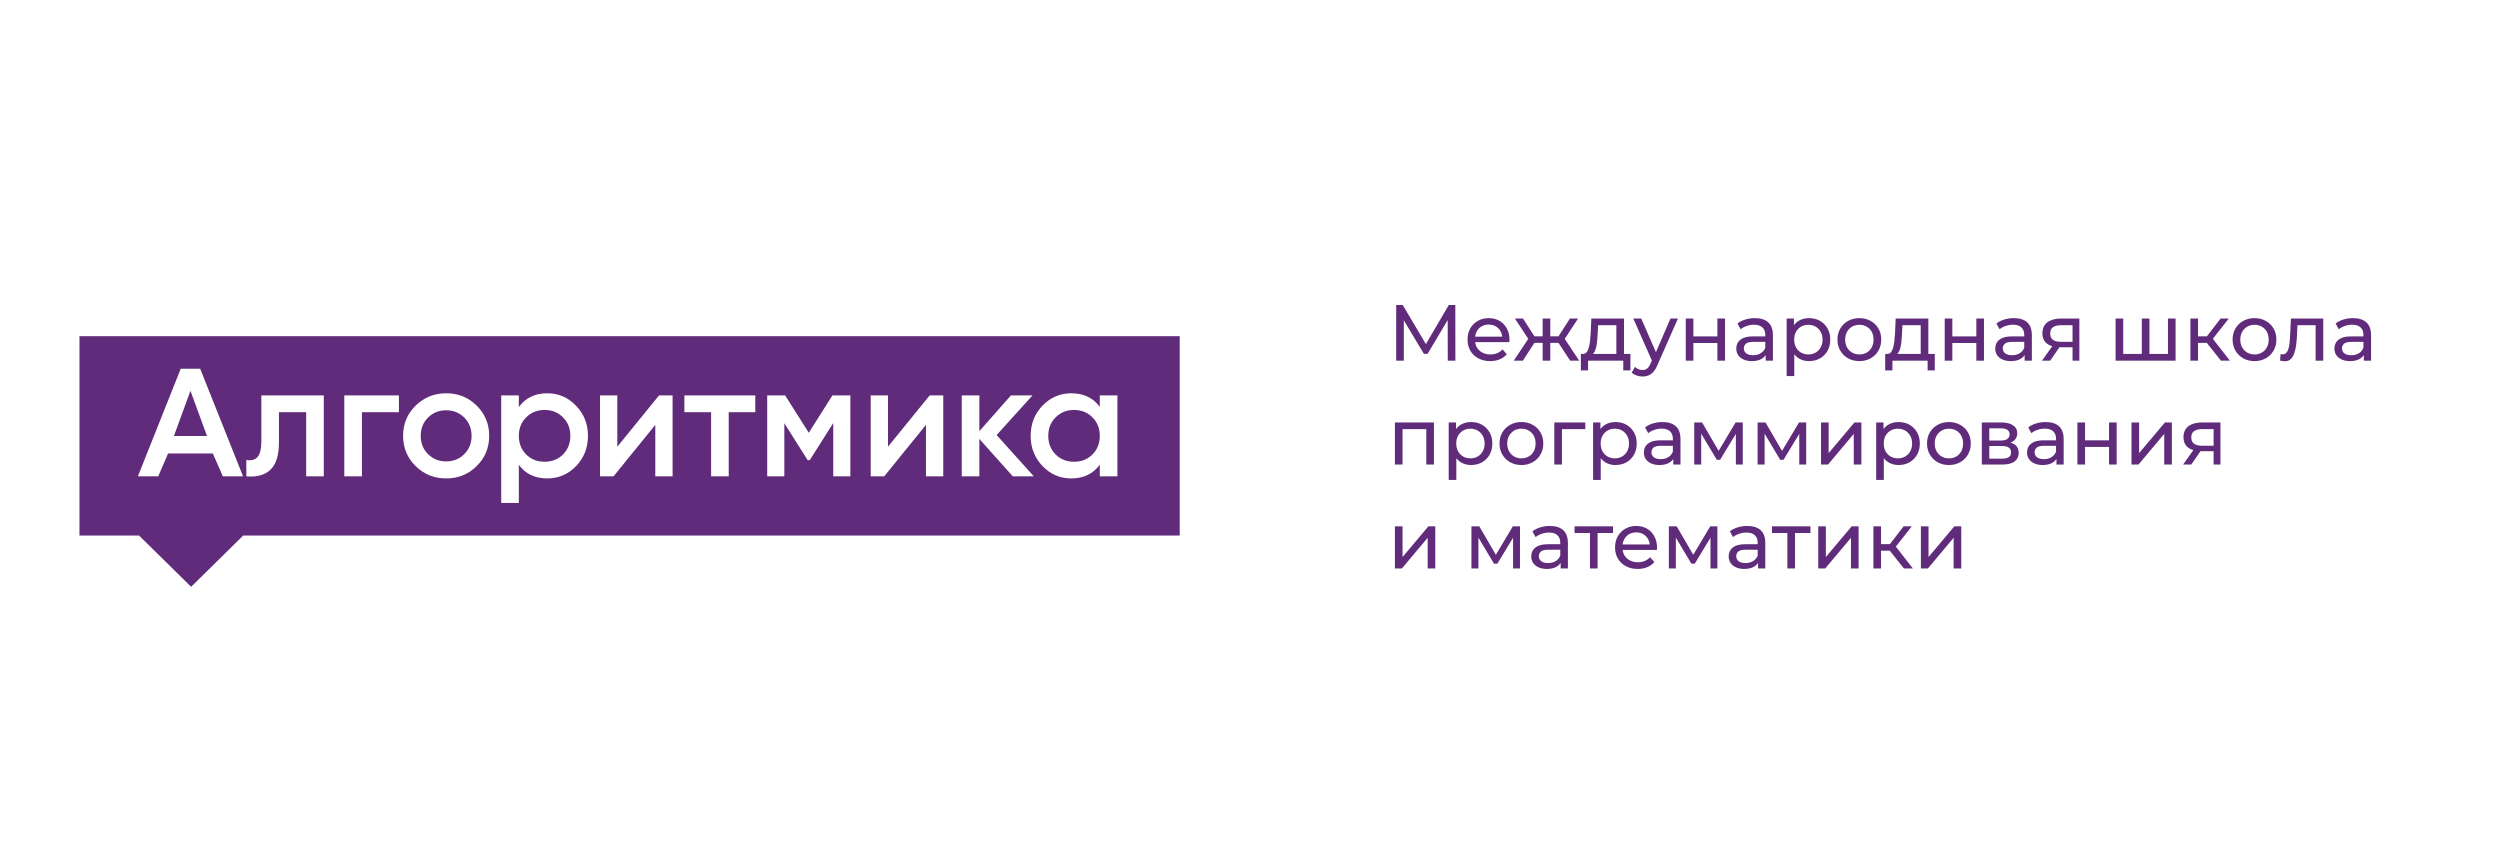 <?xml version="1.0" encoding="UTF-8"?> <svg xmlns="http://www.w3.org/2000/svg" width="409" height="139" viewBox="0 0 409 139" fill="none"> <path d="M228.417 59V49.9H229.483L233.565 56.777H232.993L237.023 49.9H238.089L238.102 59H236.854L236.841 51.863H237.14L233.552 57.895H232.954L229.34 51.863H229.665V59H228.417ZM243.795 59.078C243.058 59.078 242.408 58.926 241.845 58.623C241.29 58.32 240.857 57.904 240.545 57.375C240.241 56.846 240.09 56.24 240.09 55.555C240.09 54.87 240.237 54.264 240.532 53.735C240.835 53.206 241.247 52.795 241.767 52.5C242.295 52.197 242.889 52.045 243.548 52.045C244.215 52.045 244.804 52.192 245.316 52.487C245.827 52.782 246.226 53.198 246.512 53.735C246.806 54.264 246.954 54.883 246.954 55.594C246.954 55.646 246.949 55.707 246.941 55.776C246.941 55.845 246.936 55.91 246.928 55.971H241.065V55.074H246.278L245.771 55.386C245.779 54.944 245.688 54.55 245.498 54.203C245.307 53.856 245.043 53.588 244.705 53.397C244.375 53.198 243.99 53.098 243.548 53.098C243.114 53.098 242.729 53.198 242.391 53.397C242.053 53.588 241.788 53.861 241.598 54.216C241.407 54.563 241.312 54.961 241.312 55.412V55.62C241.312 56.079 241.416 56.491 241.624 56.855C241.84 57.21 242.139 57.488 242.521 57.687C242.902 57.886 243.34 57.986 243.834 57.986C244.241 57.986 244.609 57.917 244.939 57.778C245.277 57.639 245.571 57.431 245.823 57.154L246.512 57.96C246.2 58.324 245.81 58.601 245.342 58.792C244.882 58.983 244.367 59.078 243.795 59.078ZM256.876 59L254.679 55.646L255.706 55.022L258.358 59H256.876ZM253.249 56.088V55.022H255.485V56.088H253.249ZM255.823 55.698L254.64 55.542L256.837 52.11H258.176L255.823 55.698ZM249.141 59H247.659L250.298 55.022L251.325 55.646L249.141 59ZM253.626 59H252.378V52.11H253.626V59ZM252.755 56.088H250.532V55.022H252.755V56.088ZM250.194 55.698L247.841 52.11H249.167L251.364 55.542L250.194 55.698ZM264.437 58.415V53.202H261.447L261.382 54.528C261.365 54.961 261.335 55.382 261.291 55.789C261.257 56.188 261.196 56.556 261.109 56.894C261.031 57.232 260.914 57.509 260.758 57.726C260.602 57.943 260.394 58.077 260.134 58.129L258.899 57.908C259.168 57.917 259.385 57.83 259.549 57.648C259.714 57.457 259.84 57.197 259.926 56.868C260.022 56.539 260.091 56.166 260.134 55.75C260.178 55.325 260.212 54.888 260.238 54.437L260.342 52.11H265.685V58.415H264.437ZM258.626 60.599V57.908H266.738V60.599H265.568V59H259.809V60.599H258.626ZM268.715 61.6C268.386 61.6 268.065 61.544 267.753 61.431C267.441 61.327 267.173 61.171 266.947 60.963L267.48 60.027C267.654 60.192 267.844 60.317 268.052 60.404C268.26 60.491 268.481 60.534 268.715 60.534C269.019 60.534 269.27 60.456 269.469 60.3C269.669 60.144 269.855 59.867 270.028 59.468L270.457 58.519L270.587 58.363L273.291 52.11H274.513L271.172 59.689C270.973 60.174 270.748 60.556 270.496 60.833C270.254 61.11 269.985 61.305 269.69 61.418C269.396 61.539 269.071 61.6 268.715 61.6ZM270.353 59.221L267.207 52.11H268.507L271.185 58.246L270.353 59.221ZM275.791 59V52.11H277.039V55.035H280.965V52.11H282.213V59H280.965V56.114H277.039V59H275.791ZM288.865 59V57.544L288.8 57.271V54.788C288.8 54.259 288.644 53.852 288.332 53.566C288.028 53.271 287.569 53.124 286.954 53.124C286.546 53.124 286.148 53.193 285.758 53.332C285.368 53.462 285.038 53.64 284.77 53.865L284.25 52.929C284.605 52.643 285.03 52.426 285.524 52.279C286.026 52.123 286.551 52.045 287.097 52.045C288.041 52.045 288.769 52.275 289.281 52.734C289.792 53.193 290.048 53.895 290.048 54.84V59H288.865ZM286.603 59.078C286.091 59.078 285.641 58.991 285.251 58.818C284.869 58.645 284.575 58.406 284.367 58.103C284.159 57.791 284.055 57.44 284.055 57.05C284.055 56.677 284.141 56.339 284.315 56.036C284.497 55.733 284.787 55.49 285.186 55.308C285.593 55.126 286.139 55.035 286.824 55.035H289.008V55.932H286.876C286.252 55.932 285.831 56.036 285.615 56.244C285.398 56.452 285.29 56.703 285.29 56.998C285.29 57.336 285.424 57.609 285.693 57.817C285.961 58.016 286.334 58.116 286.811 58.116C287.279 58.116 287.686 58.012 288.033 57.804C288.388 57.596 288.644 57.293 288.8 56.894L289.047 57.752C288.882 58.159 288.592 58.484 288.176 58.727C287.76 58.961 287.235 59.078 286.603 59.078ZM295.948 59.078C295.376 59.078 294.852 58.948 294.375 58.688C293.907 58.419 293.53 58.025 293.244 57.505C292.967 56.985 292.828 56.335 292.828 55.555C292.828 54.775 292.962 54.125 293.231 53.605C293.508 53.085 293.881 52.695 294.349 52.435C294.826 52.175 295.359 52.045 295.948 52.045C296.624 52.045 297.222 52.192 297.742 52.487C298.262 52.782 298.674 53.193 298.977 53.722C299.28 54.242 299.432 54.853 299.432 55.555C299.432 56.257 299.28 56.872 298.977 57.401C298.674 57.93 298.262 58.341 297.742 58.636C297.222 58.931 296.624 59.078 295.948 59.078ZM292.295 61.522V52.11H293.491V53.969L293.413 55.568L293.543 57.167V61.522H292.295ZM295.844 57.986C296.286 57.986 296.68 57.886 297.027 57.687C297.382 57.488 297.66 57.206 297.859 56.842C298.067 56.469 298.171 56.04 298.171 55.555C298.171 55.061 298.067 54.636 297.859 54.281C297.66 53.917 297.382 53.635 297.027 53.436C296.68 53.237 296.286 53.137 295.844 53.137C295.411 53.137 295.016 53.237 294.661 53.436C294.314 53.635 294.037 53.917 293.829 54.281C293.63 54.636 293.53 55.061 293.53 55.555C293.53 56.04 293.63 56.469 293.829 56.842C294.037 57.206 294.314 57.488 294.661 57.687C295.016 57.886 295.411 57.986 295.844 57.986ZM304.196 59.078C303.503 59.078 302.887 58.926 302.35 58.623C301.813 58.32 301.388 57.904 301.076 57.375C300.764 56.838 300.608 56.231 300.608 55.555C300.608 54.87 300.764 54.264 301.076 53.735C301.388 53.206 301.813 52.795 302.35 52.5C302.887 52.197 303.503 52.045 304.196 52.045C304.881 52.045 305.492 52.197 306.029 52.5C306.575 52.795 307 53.206 307.303 53.735C307.615 54.255 307.771 54.862 307.771 55.555C307.771 56.24 307.615 56.846 307.303 57.375C307 57.904 306.575 58.32 306.029 58.623C305.492 58.926 304.881 59.078 304.196 59.078ZM304.196 57.986C304.638 57.986 305.032 57.886 305.379 57.687C305.734 57.488 306.012 57.206 306.211 56.842C306.41 56.469 306.51 56.04 306.51 55.555C306.51 55.061 306.41 54.636 306.211 54.281C306.012 53.917 305.734 53.635 305.379 53.436C305.032 53.237 304.638 53.137 304.196 53.137C303.754 53.137 303.36 53.237 303.013 53.436C302.666 53.635 302.389 53.917 302.181 54.281C301.973 54.636 301.869 55.061 301.869 55.555C301.869 56.04 301.973 56.469 302.181 56.842C302.389 57.206 302.666 57.488 303.013 57.687C303.36 57.886 303.754 57.986 304.196 57.986ZM314.228 58.415V53.202H311.238L311.173 54.528C311.156 54.961 311.126 55.382 311.082 55.789C311.048 56.188 310.987 56.556 310.9 56.894C310.822 57.232 310.705 57.509 310.549 57.726C310.393 57.943 310.185 58.077 309.925 58.129L308.69 57.908C308.959 57.917 309.176 57.83 309.34 57.648C309.505 57.457 309.631 57.197 309.717 56.868C309.813 56.539 309.882 56.166 309.925 55.75C309.969 55.325 310.003 54.888 310.029 54.437L310.133 52.11H315.476V58.415H314.228ZM308.417 60.599V57.908H316.529V60.599H315.359V59H309.6V60.599H308.417ZM318.155 59V52.11H319.403V55.035H323.329V52.11H324.577V59H323.329V56.114H319.403V59H318.155ZM331.229 59V57.544L331.164 57.271V54.788C331.164 54.259 331.008 53.852 330.696 53.566C330.393 53.271 329.933 53.124 329.318 53.124C328.911 53.124 328.512 53.193 328.122 53.332C327.732 53.462 327.403 53.64 327.134 53.865L326.614 52.929C326.969 52.643 327.394 52.426 327.888 52.279C328.391 52.123 328.915 52.045 329.461 52.045C330.406 52.045 331.134 52.275 331.645 52.734C332.156 53.193 332.412 53.895 332.412 54.84V59H331.229ZM328.967 59.078C328.456 59.078 328.005 58.991 327.615 58.818C327.234 58.645 326.939 58.406 326.731 58.103C326.523 57.791 326.419 57.44 326.419 57.05C326.419 56.677 326.506 56.339 326.679 56.036C326.861 55.733 327.151 55.49 327.55 55.308C327.957 55.126 328.503 55.035 329.188 55.035H331.372V55.932H329.24C328.616 55.932 328.196 56.036 327.979 56.244C327.762 56.452 327.654 56.703 327.654 56.998C327.654 57.336 327.788 57.609 328.057 57.817C328.326 58.016 328.698 58.116 329.175 58.116C329.643 58.116 330.05 58.012 330.397 57.804C330.752 57.596 331.008 57.293 331.164 56.894L331.411 57.752C331.246 58.159 330.956 58.484 330.54 58.727C330.124 58.961 329.6 59.078 328.967 59.078ZM339.066 59V56.582L339.261 56.816H337.064C336.146 56.816 335.426 56.621 334.906 56.231C334.395 55.841 334.139 55.273 334.139 54.528C334.139 53.731 334.412 53.128 334.958 52.721C335.513 52.314 336.25 52.11 337.168 52.11H340.184V59H339.066ZM334.074 59L335.946 56.361H337.233L335.413 59H334.074ZM339.066 56.192V52.851L339.261 53.202H337.207C336.635 53.202 336.193 53.31 335.881 53.527C335.569 53.735 335.413 54.082 335.413 54.567C335.413 55.468 335.994 55.919 337.155 55.919H339.261L339.066 56.192ZM350.686 57.908L350.4 58.233V52.11H351.648V58.233L351.336 57.908H354.976L354.677 58.233V52.11H355.925V59H346.11V52.11H347.358V58.233L347.059 57.908H350.686ZM363.341 59L360.676 55.646L361.703 55.022L364.81 59H363.341ZM358.349 59V52.11H359.597V59H358.349ZM359.22 56.088V55.022H361.495V56.088H359.22ZM361.807 55.698L360.65 55.542L363.289 52.11H364.628L361.807 55.698ZM368.841 59.078C368.147 59.078 367.532 58.926 366.995 58.623C366.457 58.32 366.033 57.904 365.721 57.375C365.409 56.838 365.253 56.231 365.253 55.555C365.253 54.87 365.409 54.264 365.721 53.735C366.033 53.206 366.457 52.795 366.995 52.5C367.532 52.197 368.147 52.045 368.841 52.045C369.525 52.045 370.136 52.197 370.674 52.5C371.22 52.795 371.644 53.206 371.948 53.735C372.26 54.255 372.416 54.862 372.416 55.555C372.416 56.24 372.26 56.846 371.948 57.375C371.644 57.904 371.22 58.32 370.674 58.623C370.136 58.926 369.525 59.078 368.841 59.078ZM368.841 57.986C369.283 57.986 369.677 57.886 370.024 57.687C370.379 57.488 370.656 57.206 370.856 56.842C371.055 56.469 371.155 56.04 371.155 55.555C371.155 55.061 371.055 54.636 370.856 54.281C370.656 53.917 370.379 53.635 370.024 53.436C369.677 53.237 369.283 53.137 368.841 53.137C368.399 53.137 368.004 53.237 367.658 53.436C367.311 53.635 367.034 53.917 366.826 54.281C366.618 54.636 366.514 55.061 366.514 55.555C366.514 56.04 366.618 56.469 366.826 56.842C367.034 57.206 367.311 57.488 367.658 57.687C368.004 57.886 368.399 57.986 368.841 57.986ZM373.023 58.987L373.101 57.934C373.162 57.943 373.218 57.951 373.27 57.96C373.322 57.969 373.37 57.973 373.413 57.973C373.69 57.973 373.907 57.878 374.063 57.687C374.228 57.496 374.349 57.245 374.427 56.933C374.505 56.612 374.561 56.253 374.596 55.854C374.631 55.455 374.657 55.057 374.674 54.658L374.791 52.11H380.082V59H378.834V52.838L379.133 53.202H375.597L375.883 52.825L375.792 54.736C375.766 55.343 375.718 55.91 375.649 56.439C375.58 56.968 375.471 57.431 375.324 57.83C375.185 58.229 374.99 58.541 374.739 58.766C374.496 58.991 374.18 59.104 373.79 59.104C373.677 59.104 373.556 59.091 373.426 59.065C373.305 59.048 373.17 59.022 373.023 58.987ZM386.72 59V57.544L386.655 57.271V54.788C386.655 54.259 386.499 53.852 386.187 53.566C385.884 53.271 385.424 53.124 384.809 53.124C384.402 53.124 384.003 53.193 383.613 53.332C383.223 53.462 382.894 53.64 382.625 53.865L382.105 52.929C382.46 52.643 382.885 52.426 383.379 52.279C383.882 52.123 384.406 52.045 384.952 52.045C385.897 52.045 386.625 52.275 387.136 52.734C387.647 53.193 387.903 53.895 387.903 54.84V59H386.72ZM384.458 59.078C383.947 59.078 383.496 58.991 383.106 58.818C382.725 58.645 382.43 58.406 382.222 58.103C382.014 57.791 381.91 57.44 381.91 57.05C381.91 56.677 381.997 56.339 382.17 56.036C382.352 55.733 382.642 55.49 383.041 55.308C383.448 55.126 383.994 55.035 384.679 55.035H386.863V55.932H384.731C384.107 55.932 383.687 56.036 383.47 56.244C383.253 56.452 383.145 56.703 383.145 56.998C383.145 57.336 383.279 57.609 383.548 57.817C383.817 58.016 384.189 58.116 384.666 58.116C385.134 58.116 385.541 58.012 385.888 57.804C386.243 57.596 386.499 57.293 386.655 56.894L386.902 57.752C386.737 58.159 386.447 58.484 386.031 58.727C385.615 58.961 385.091 59.078 384.458 59.078ZM228.209 76V69.11H234.592V76H233.344V69.89L233.643 70.202H229.158L229.457 69.89V76H228.209ZM240.66 76.078C240.088 76.078 239.564 75.948 239.087 75.688C238.619 75.419 238.242 75.025 237.956 74.505C237.679 73.985 237.54 73.335 237.54 72.555C237.54 71.775 237.674 71.125 237.943 70.605C238.22 70.085 238.593 69.695 239.061 69.435C239.538 69.175 240.071 69.045 240.66 69.045C241.336 69.045 241.934 69.192 242.454 69.487C242.974 69.782 243.386 70.193 243.689 70.722C243.992 71.242 244.144 71.853 244.144 72.555C244.144 73.257 243.992 73.872 243.689 74.401C243.386 74.93 242.974 75.341 242.454 75.636C241.934 75.931 241.336 76.078 240.66 76.078ZM237.007 78.522V69.11H238.203V70.969L238.125 72.568L238.255 74.167V78.522H237.007ZM240.556 74.986C240.998 74.986 241.392 74.886 241.739 74.687C242.094 74.488 242.372 74.206 242.571 73.842C242.779 73.469 242.883 73.04 242.883 72.555C242.883 72.061 242.779 71.636 242.571 71.281C242.372 70.917 242.094 70.635 241.739 70.436C241.392 70.237 240.998 70.137 240.556 70.137C240.123 70.137 239.728 70.237 239.373 70.436C239.026 70.635 238.749 70.917 238.541 71.281C238.342 71.636 238.242 72.061 238.242 72.555C238.242 73.04 238.342 73.469 238.541 73.842C238.749 74.206 239.026 74.488 239.373 74.687C239.728 74.886 240.123 74.986 240.556 74.986ZM248.908 76.078C248.215 76.078 247.599 75.926 247.062 75.623C246.525 75.32 246.1 74.904 245.788 74.375C245.476 73.838 245.32 73.231 245.32 72.555C245.32 71.87 245.476 71.264 245.788 70.735C246.1 70.206 246.525 69.795 247.062 69.5C247.599 69.197 248.215 69.045 248.908 69.045C249.593 69.045 250.204 69.197 250.741 69.5C251.287 69.795 251.712 70.206 252.015 70.735C252.327 71.255 252.483 71.862 252.483 72.555C252.483 73.24 252.327 73.846 252.015 74.375C251.712 74.904 251.287 75.32 250.741 75.623C250.204 75.926 249.593 76.078 248.908 76.078ZM248.908 74.986C249.35 74.986 249.744 74.886 250.091 74.687C250.446 74.488 250.724 74.206 250.923 73.842C251.122 73.469 251.222 73.04 251.222 72.555C251.222 72.061 251.122 71.636 250.923 71.281C250.724 70.917 250.446 70.635 250.091 70.436C249.744 70.237 249.35 70.137 248.908 70.137C248.466 70.137 248.072 70.237 247.725 70.436C247.378 70.635 247.101 70.917 246.893 71.281C246.685 71.636 246.581 72.061 246.581 72.555C246.581 73.04 246.685 73.469 246.893 73.842C247.101 74.206 247.378 74.488 247.725 74.687C248.072 74.886 248.466 74.986 248.908 74.986ZM254.285 76V69.11H259.355V70.202H255.234L255.533 69.916V76H254.285ZM264.286 76.078C263.714 76.078 263.189 75.948 262.713 75.688C262.245 75.419 261.868 75.025 261.582 74.505C261.304 73.985 261.166 73.335 261.166 72.555C261.166 71.775 261.3 71.125 261.569 70.605C261.846 70.085 262.219 69.695 262.687 69.435C263.163 69.175 263.696 69.045 264.286 69.045C264.962 69.045 265.56 69.192 266.08 69.487C266.6 69.782 267.011 70.193 267.315 70.722C267.618 71.242 267.77 71.853 267.77 72.555C267.77 73.257 267.618 73.872 267.315 74.401C267.011 74.93 266.6 75.341 266.08 75.636C265.56 75.931 264.962 76.078 264.286 76.078ZM260.633 78.522V69.11H261.829V70.969L261.751 72.568L261.881 74.167V78.522H260.633ZM264.182 74.986C264.624 74.986 265.018 74.886 265.365 74.687C265.72 74.488 265.997 74.206 266.197 73.842C266.405 73.469 266.509 73.04 266.509 72.555C266.509 72.061 266.405 71.636 266.197 71.281C265.997 70.917 265.72 70.635 265.365 70.436C265.018 70.237 264.624 70.137 264.182 70.137C263.748 70.137 263.354 70.237 262.999 70.436C262.652 70.635 262.375 70.917 262.167 71.281C261.967 71.636 261.868 72.061 261.868 72.555C261.868 73.04 261.967 73.469 262.167 73.842C262.375 74.206 262.652 74.488 262.999 74.687C263.354 74.886 263.748 74.986 264.182 74.986ZM273.745 76V74.544L273.68 74.271V71.788C273.68 71.259 273.524 70.852 273.212 70.566C272.908 70.271 272.449 70.124 271.834 70.124C271.426 70.124 271.028 70.193 270.638 70.332C270.248 70.462 269.918 70.64 269.65 70.865L269.13 69.929C269.485 69.643 269.91 69.426 270.404 69.279C270.906 69.123 271.431 69.045 271.977 69.045C272.921 69.045 273.649 69.275 274.161 69.734C274.672 70.193 274.928 70.895 274.928 71.84V76H273.745ZM271.483 76.078C270.971 76.078 270.521 75.991 270.131 75.818C269.749 75.645 269.455 75.406 269.247 75.103C269.039 74.791 268.935 74.44 268.935 74.05C268.935 73.677 269.021 73.339 269.195 73.036C269.377 72.733 269.667 72.49 270.066 72.308C270.473 72.126 271.019 72.035 271.704 72.035H273.888V72.932H271.756C271.132 72.932 270.711 73.036 270.495 73.244C270.278 73.452 270.17 73.703 270.17 73.998C270.17 74.336 270.304 74.609 270.573 74.817C270.841 75.016 271.214 75.116 271.691 75.116C272.159 75.116 272.566 75.012 272.913 74.804C273.268 74.596 273.524 74.293 273.68 73.894L273.927 74.752C273.762 75.159 273.472 75.484 273.056 75.727C272.64 75.961 272.115 76.078 271.483 76.078ZM277.175 76V69.11H278.462L281.426 74.206H280.906L283.948 69.11H285.118V76H283.987V70.514L284.195 70.631L281.413 75.22H280.867L278.072 70.54L278.319 70.488V76H277.175ZM287.547 76V69.11H288.834L291.798 74.206H291.278L294.32 69.11H295.49V76H294.359V70.514L294.567 70.631L291.785 75.22H291.239L288.444 70.54L288.691 70.488V76H287.547ZM297.919 76V69.11H299.167V74.128L303.392 69.11H304.523V76H303.275V70.982L299.063 76H297.919ZM310.598 76.078C310.026 76.078 309.502 75.948 309.025 75.688C308.557 75.419 308.18 75.025 307.894 74.505C307.617 73.985 307.478 73.335 307.478 72.555C307.478 71.775 307.613 71.125 307.881 70.605C308.159 70.085 308.531 69.695 308.999 69.435C309.476 69.175 310.009 69.045 310.598 69.045C311.274 69.045 311.872 69.192 312.392 69.487C312.912 69.782 313.324 70.193 313.627 70.722C313.931 71.242 314.082 71.853 314.082 72.555C314.082 73.257 313.931 73.872 313.627 74.401C313.324 74.93 312.912 75.341 312.392 75.636C311.872 75.931 311.274 76.078 310.598 76.078ZM306.945 78.522V69.11H308.141V70.969L308.063 72.568L308.193 74.167V78.522H306.945ZM310.494 74.986C310.936 74.986 311.331 74.886 311.677 74.687C312.033 74.488 312.31 74.206 312.509 73.842C312.717 73.469 312.821 73.04 312.821 72.555C312.821 72.061 312.717 71.636 312.509 71.281C312.31 70.917 312.033 70.635 311.677 70.436C311.331 70.237 310.936 70.137 310.494 70.137C310.061 70.137 309.667 70.237 309.311 70.436C308.965 70.635 308.687 70.917 308.479 71.281C308.28 71.636 308.18 72.061 308.18 72.555C308.18 73.04 308.28 73.469 308.479 73.842C308.687 74.206 308.965 74.488 309.311 74.687C309.667 74.886 310.061 74.986 310.494 74.986ZM318.847 76.078C318.153 76.078 317.538 75.926 317.001 75.623C316.463 75.32 316.039 74.904 315.727 74.375C315.415 73.838 315.259 73.231 315.259 72.555C315.259 71.87 315.415 71.264 315.727 70.735C316.039 70.206 316.463 69.795 317.001 69.5C317.538 69.197 318.153 69.045 318.847 69.045C319.531 69.045 320.142 69.197 320.68 69.5C321.226 69.795 321.65 70.206 321.954 70.735C322.266 71.255 322.422 71.862 322.422 72.555C322.422 73.24 322.266 73.846 321.954 74.375C321.65 74.904 321.226 75.32 320.68 75.623C320.142 75.926 319.531 76.078 318.847 76.078ZM318.847 74.986C319.289 74.986 319.683 74.886 320.03 74.687C320.385 74.488 320.662 74.206 320.862 73.842C321.061 73.469 321.161 73.04 321.161 72.555C321.161 72.061 321.061 71.636 320.862 71.281C320.662 70.917 320.385 70.635 320.03 70.436C319.683 70.237 319.289 70.137 318.847 70.137C318.405 70.137 318.01 70.237 317.664 70.436C317.317 70.635 317.04 70.917 316.832 71.281C316.624 71.636 316.52 72.061 316.52 72.555C316.52 73.04 316.624 73.469 316.832 73.842C317.04 74.206 317.317 74.488 317.664 74.687C318.01 74.886 318.405 74.986 318.847 74.986ZM324.224 76V69.11H327.422C328.228 69.11 328.86 69.266 329.32 69.578C329.788 69.881 330.022 70.315 330.022 70.878C330.022 71.441 329.801 71.879 329.359 72.191C328.925 72.494 328.349 72.646 327.63 72.646L327.825 72.308C328.648 72.308 329.259 72.46 329.658 72.763C330.056 73.066 330.256 73.513 330.256 74.102C330.256 74.7 330.03 75.168 329.58 75.506C329.138 75.835 328.457 76 327.539 76H324.224ZM325.446 75.038H327.448C327.968 75.038 328.358 74.96 328.618 74.804C328.878 74.639 329.008 74.379 329.008 74.024C329.008 73.66 328.886 73.396 328.644 73.231C328.41 73.058 328.037 72.971 327.526 72.971H325.446V75.038ZM325.446 72.074H327.318C327.794 72.074 328.154 71.987 328.397 71.814C328.648 71.632 328.774 71.381 328.774 71.06C328.774 70.731 328.648 70.484 328.397 70.319C328.154 70.154 327.794 70.072 327.318 70.072H325.446V72.074ZM336.434 76V74.544L336.369 74.271V71.788C336.369 71.259 336.213 70.852 335.901 70.566C335.598 70.271 335.138 70.124 334.523 70.124C334.116 70.124 333.717 70.193 333.327 70.332C332.937 70.462 332.608 70.64 332.339 70.865L331.819 69.929C332.174 69.643 332.599 69.426 333.093 69.279C333.596 69.123 334.12 69.045 334.666 69.045C335.611 69.045 336.339 69.275 336.85 69.734C337.361 70.193 337.617 70.895 337.617 71.84V76H336.434ZM334.172 76.078C333.661 76.078 333.21 75.991 332.82 75.818C332.439 75.645 332.144 75.406 331.936 75.103C331.728 74.791 331.624 74.44 331.624 74.05C331.624 73.677 331.711 73.339 331.884 73.036C332.066 72.733 332.356 72.49 332.755 72.308C333.162 72.126 333.708 72.035 334.393 72.035H336.577V72.932H334.445C333.821 72.932 333.401 73.036 333.184 73.244C332.967 73.452 332.859 73.703 332.859 73.998C332.859 74.336 332.993 74.609 333.262 74.817C333.531 75.016 333.903 75.116 334.38 75.116C334.848 75.116 335.255 75.012 335.602 74.804C335.957 74.596 336.213 74.293 336.369 73.894L336.616 74.752C336.451 75.159 336.161 75.484 335.745 75.727C335.329 75.961 334.805 76.078 334.172 76.078ZM339.864 76V69.11H341.112V72.035H345.038V69.11H346.286V76H345.038V73.114H341.112V76H339.864ZM348.713 76V69.11H349.961V74.128L354.186 69.11H355.317V76H354.069V70.982L349.857 76H348.713ZM362.146 76V73.582L362.341 73.816H360.144C359.226 73.816 358.506 73.621 357.986 73.231C357.475 72.841 357.219 72.273 357.219 71.528C357.219 70.731 357.492 70.128 358.038 69.721C358.593 69.314 359.33 69.11 360.248 69.11H363.264V76H362.146ZM357.154 76L359.026 73.361H360.313L358.493 76H357.154ZM362.146 73.192V69.851L362.341 70.202H360.287C359.715 70.202 359.273 70.31 358.961 70.527C358.649 70.735 358.493 71.082 358.493 71.567C358.493 72.468 359.074 72.919 360.235 72.919H362.341L362.146 73.192ZM228.209 93V86.11H229.457V91.128L233.682 86.11H234.813V93H233.565V87.982L229.353 93H228.209ZM240.727 93V86.11H242.014L244.978 91.206H244.458L247.5 86.11H248.67V93H247.539V87.514L247.747 87.631L244.965 92.22H244.419L241.624 87.54L241.871 87.488V93H240.727ZM255.324 93V91.544L255.259 91.271V88.788C255.259 88.259 255.103 87.852 254.791 87.566C254.487 87.271 254.028 87.124 253.413 87.124C253.005 87.124 252.607 87.193 252.217 87.332C251.827 87.462 251.497 87.64 251.229 87.865L250.709 86.929C251.064 86.643 251.489 86.426 251.983 86.279C252.485 86.123 253.01 86.045 253.556 86.045C254.5 86.045 255.228 86.275 255.74 86.734C256.251 87.193 256.507 87.895 256.507 88.84V93H255.324ZM253.062 93.078C252.55 93.078 252.1 92.991 251.71 92.818C251.328 92.645 251.034 92.406 250.826 92.103C250.618 91.791 250.514 91.44 250.514 91.05C250.514 90.677 250.6 90.339 250.774 90.036C250.956 89.733 251.246 89.49 251.645 89.308C252.052 89.126 252.598 89.035 253.283 89.035H255.467V89.932H253.335C252.711 89.932 252.29 90.036 252.074 90.244C251.857 90.452 251.749 90.703 251.749 90.998C251.749 91.336 251.883 91.609 252.152 91.817C252.42 92.016 252.793 92.116 253.27 92.116C253.738 92.116 254.145 92.012 254.492 91.804C254.847 91.596 255.103 91.293 255.259 90.894L255.506 91.752C255.341 92.159 255.051 92.484 254.635 92.727C254.219 92.961 253.694 93.078 253.062 93.078ZM260.119 93V86.877L260.431 87.202H257.597V86.11H263.889V87.202H261.068L261.367 86.877V93H260.119ZM267.928 93.078C267.192 93.078 266.542 92.926 265.978 92.623C265.424 92.32 264.99 91.904 264.678 91.375C264.375 90.846 264.223 90.24 264.223 89.555C264.223 88.87 264.371 88.264 264.665 87.735C264.969 87.206 265.38 86.795 265.9 86.5C266.429 86.197 267.023 86.045 267.681 86.045C268.349 86.045 268.938 86.192 269.449 86.487C269.961 86.782 270.359 87.198 270.645 87.735C270.94 88.264 271.087 88.883 271.087 89.594C271.087 89.646 271.083 89.707 271.074 89.776C271.074 89.845 271.07 89.91 271.061 89.971H265.198V89.074H270.411L269.904 89.386C269.913 88.944 269.822 88.55 269.631 88.203C269.441 87.856 269.176 87.588 268.838 87.397C268.509 87.198 268.123 87.098 267.681 87.098C267.248 87.098 266.862 87.198 266.524 87.397C266.186 87.588 265.922 87.861 265.731 88.216C265.541 88.563 265.445 88.961 265.445 89.412V89.62C265.445 90.079 265.549 90.491 265.757 90.855C265.974 91.21 266.273 91.488 266.654 91.687C267.036 91.886 267.473 91.986 267.967 91.986C268.375 91.986 268.743 91.917 269.072 91.778C269.41 91.639 269.705 91.431 269.956 91.154L270.645 91.96C270.333 92.324 269.943 92.601 269.475 92.792C269.016 92.983 268.5 93.078 267.928 93.078ZM273.023 93V86.11H274.31L277.274 91.206H276.754L279.796 86.11H280.966V93H279.835V87.514L280.043 87.631L277.261 92.22H276.715L273.92 87.54L274.167 87.488V93H273.023ZM287.621 93V91.544L287.556 91.271V88.788C287.556 88.259 287.4 87.852 287.088 87.566C286.784 87.271 286.325 87.124 285.71 87.124C285.302 87.124 284.904 87.193 284.514 87.332C284.124 87.462 283.794 87.64 283.526 87.865L283.006 86.929C283.361 86.643 283.786 86.426 284.28 86.279C284.782 86.123 285.307 86.045 285.853 86.045C286.797 86.045 287.525 86.275 288.037 86.734C288.548 87.193 288.804 87.895 288.804 88.84V93H287.621ZM285.359 93.078C284.847 93.078 284.397 92.991 284.007 92.818C283.625 92.645 283.331 92.406 283.123 92.103C282.915 91.791 282.811 91.44 282.811 91.05C282.811 90.677 282.897 90.339 283.071 90.036C283.253 89.733 283.543 89.49 283.942 89.308C284.349 89.126 284.895 89.035 285.58 89.035H287.764V89.932H285.632C285.008 89.932 284.587 90.036 284.371 90.244C284.154 90.452 284.046 90.703 284.046 90.998C284.046 91.336 284.18 91.609 284.449 91.817C284.717 92.016 285.09 92.116 285.567 92.116C286.035 92.116 286.442 92.012 286.789 91.804C287.144 91.596 287.4 91.293 287.556 90.894L287.803 91.752C287.638 92.159 287.348 92.484 286.932 92.727C286.516 92.961 285.991 93.078 285.359 93.078ZM292.416 93V86.877L292.728 87.202H289.894V86.11H296.186V87.202H293.365L293.664 86.877V93H292.416ZM297.462 93V86.11H298.71V91.128L302.935 86.11H304.066V93H302.818V87.982L298.606 93H297.462ZM311.48 93L308.815 89.646L309.842 89.022L312.949 93H311.48ZM306.488 93V86.11H307.736V93H306.488ZM307.359 90.088V89.022H309.634V90.088H307.359ZM309.946 89.698L308.789 89.542L311.428 86.11H312.767L309.946 89.698ZM314.258 93V86.11H315.506V91.128L319.731 86.11H320.862V93H319.614V87.982L315.402 93H314.258Z" fill="#602B7A"></path> <path d="M33.867 71.332L31.159 63.936L28.451 71.332H33.867Z" fill="#602B7A"></path> <path d="M70.029 74.297C70.829 75.091 71.817 75.489 72.99 75.489C74.164 75.489 75.151 75.091 75.951 74.297C76.751 73.503 77.151 72.505 77.151 71.305C77.151 70.105 76.751 69.107 75.951 68.313C75.151 67.519 74.164 67.121 72.99 67.121C71.817 67.121 70.829 67.519 70.029 68.313C69.229 69.107 68.829 70.105 68.829 71.305C68.829 72.505 69.229 73.503 70.029 74.297Z" fill="#602B7A"></path> <path d="M89.095 75.542C87.886 75.542 86.881 75.144 86.081 74.35C85.281 73.538 84.881 72.523 84.881 71.305C84.881 70.087 85.281 69.081 86.081 68.286C86.881 67.474 87.886 67.068 89.095 67.068C90.304 67.068 91.309 67.474 92.109 68.286C92.909 69.081 93.31 70.087 93.31 71.305C93.31 72.523 92.909 73.538 92.109 74.35C91.309 75.144 90.304 75.542 89.095 75.542Z" fill="#602B7A"></path> <path d="M175.712 75.542C174.502 75.542 173.498 75.144 172.698 74.35C171.897 73.538 171.497 72.523 171.497 71.305C171.497 70.087 171.897 69.081 172.698 68.286C173.498 67.474 174.502 67.068 175.712 67.068C176.921 67.068 177.926 67.474 178.726 68.286C179.526 69.081 179.926 70.087 179.926 71.305C179.926 72.523 179.526 73.538 178.726 74.35C177.926 75.144 176.921 75.542 175.712 75.542Z" fill="#602B7A"></path> <path fill-rule="evenodd" clip-rule="evenodd" d="M13 55H193V87.611H39.792L31.269 96L22.745 87.611H13V55ZM36.455 77.925L34.823 74.191H27.496L25.892 77.925H22.558L29.566 60.33H32.752L39.762 77.925H36.455ZM72.99 78.269C71.034 78.269 69.371 77.598 68.002 76.257C66.633 74.915 65.948 73.264 65.948 71.305C65.948 69.346 66.633 67.695 68.002 66.353C69.371 65.012 71.034 64.341 72.99 64.341C74.964 64.341 76.627 65.012 77.978 66.353C79.347 67.695 80.032 69.346 80.032 71.305C80.032 73.264 79.347 74.915 77.978 76.257C76.627 77.598 74.964 78.269 72.99 78.269ZM52.971 77.925V64.685H42.755V72.232C42.755 73.432 42.55 74.271 42.141 74.747C41.732 75.224 41.119 75.392 40.301 75.25V77.925C42.008 78.084 43.324 77.722 44.248 76.839C45.173 75.956 45.636 74.465 45.636 72.364V67.439H50.09V77.925H52.971ZM65.263 67.439V64.685H56.328V77.925H59.209V67.439H65.263ZM94.243 66.38C92.945 65.021 91.38 64.341 89.549 64.341C87.521 64.341 85.965 65.091 84.881 66.592V64.685H82V82.28H84.881V76.045C85.965 77.528 87.521 78.269 89.549 78.269C91.38 78.269 92.945 77.598 94.243 76.257C95.541 74.915 96.19 73.264 96.19 71.305C96.19 69.363 95.541 67.722 94.243 66.38ZM107.82 64.685H110.034V77.925H107.207V69.504L100.378 77.925H98.164V64.685H100.992V73.079L107.82 64.685ZM123.566 67.439V64.685H111.963V67.439H116.338V77.925H119.218V67.439H123.566ZM139.119 64.685V77.925H136.318V69.213L132.477 75.277H132.131L128.316 69.24V77.925H125.515V64.685H128.45L132.317 70.802L136.185 64.685H139.119ZM154.317 64.685H152.103L145.274 73.079V64.685H142.447V77.925H144.661L151.489 69.504V77.925H154.317V64.685ZM169.131 77.925H165.69L160.222 71.808V77.925H157.341V64.685H160.222V70.537L165.396 64.685H168.917L163.049 71.173L169.131 77.925ZM182.807 64.685H179.926V66.565C178.841 65.082 177.285 64.341 175.258 64.341C173.427 64.341 171.862 65.012 170.564 66.353C169.265 67.695 168.616 69.346 168.616 71.305C168.616 73.247 169.265 74.897 170.564 76.257C171.862 77.598 173.427 78.269 175.258 78.269C177.285 78.269 178.841 77.519 179.926 76.018V77.925H182.807V64.685Z" fill="#602B7A"></path> </svg> 